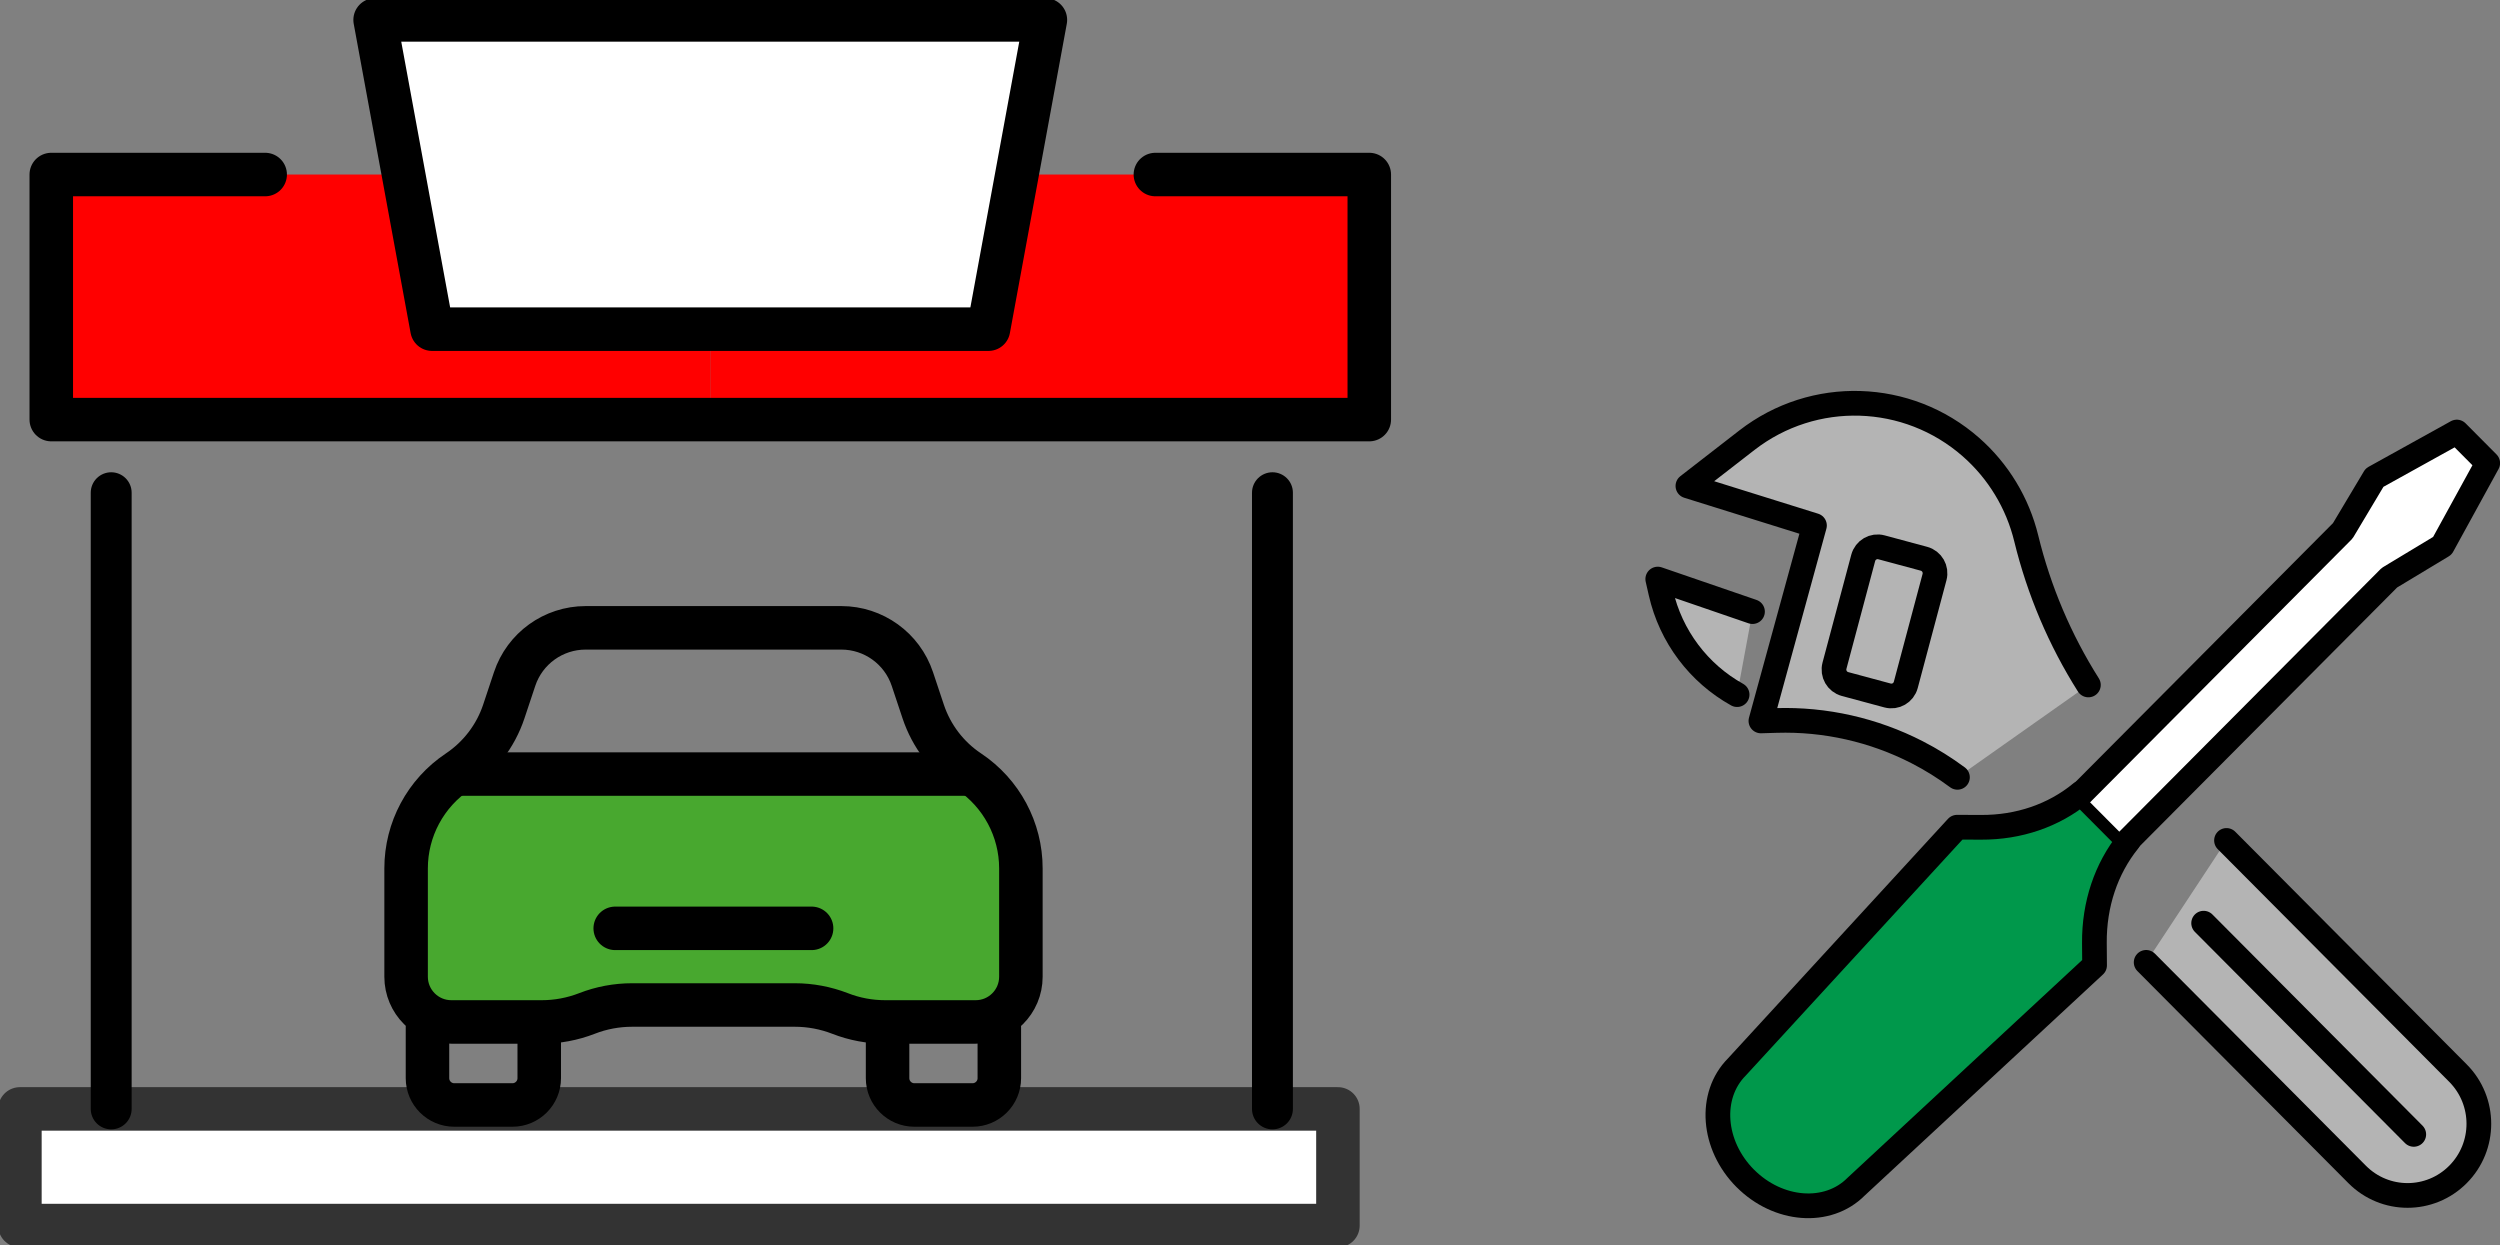 <svg viewBox="0 0 275 137" fill="none" xmlns="http://www.w3.org/2000/svg">
	<rect x="0" y="0" width="275" height="137" fill="#808080" stroke="none"/>
	<g clip-path="url(#clip0_849_4722)">
		<path d="M191.974 129.617C188.355 125.979 187.946 120.497 191.055 117.367L215.277 90.993L217.919 91.004C222.064 91.024 225.911 89.708 228.904 87.242L234.131 92.495C231.662 95.563 230.353 99.492 230.384 103.72L230.403 106.193L204.165 130.541C201.055 133.666 195.597 133.255 191.978 129.617H191.974Z" fill="#00984B" stroke="black" stroke-width="2.718" stroke-linecap="round" stroke-linejoin="round" />
		<path d="M228.95 87.293L235.575 80.634L257.707 58.387L261.199 52.54L270.249 47.523L273.648 50.94L268.658 60.037L262.837 63.547L240.704 85.79L234.08 92.449" fill="white" />
		<path d="M228.95 87.293L235.575 80.634L257.707 58.387L261.199 52.54L270.249 47.523L273.648 50.94L268.658 60.037L262.837 63.547L240.704 85.79L234.08 92.449" stroke="black" stroke-width="2.718" stroke-linecap="round" stroke-linejoin="round" />
		<path d="M215.319 85.506C213.921 84.469 212.442 83.545 210.889 82.749C206.103 80.292 200.777 79.088 195.404 79.251L193.7 79.302L199.591 57.804L185.67 53.455L192.159 48.423C199.502 42.732 209.823 43.05 216.806 49.181C219.815 51.825 221.94 55.334 222.89 59.236C224.288 64.971 226.602 70.407 229.723 75.345" fill="#B4B4B4" />
		<path d="M215.319 85.506C213.921 84.469 212.442 83.545 210.889 82.749C206.103 80.292 200.777 79.088 195.404 79.251L193.7 79.302L199.591 57.804L185.67 53.455L192.159 48.423C199.502 42.732 209.823 43.05 216.806 49.181C219.815 51.825 221.94 55.334 222.89 59.236C224.288 64.971 226.602 70.407 229.723 75.345" stroke="black" stroke-width="2.718" stroke-linecap="round" stroke-linejoin="round" />
		<path d="M244.915 92.448L270.377 118.042C273.44 121.121 273.44 126.11 270.377 129.189C267.314 132.268 262.35 132.268 259.287 129.189L236.077 105.859" fill="#B4B4B4" />
		<path d="M244.915 92.448L270.377 118.042C273.44 121.121 273.44 126.11 270.377 129.189C267.314 132.268 262.35 132.268 259.287 129.189L236.077 105.859" stroke="black" stroke-width="2.718" stroke-linecap="round" stroke-linejoin="round" />
		<path d="M191.082 76.409C186.872 74.068 183.789 70.014 182.696 65.204L182.353 63.697L192.774 67.277" fill="#B4B4B4" />
		<path d="M191.082 76.409C186.872 74.068 183.789 70.014 182.696 65.204L182.353 63.697L192.774 67.277" stroke="black" stroke-width="2.718" stroke-linecap="round" stroke-linejoin="round" />
		<path d="M204.954 61.368L201.793 73.226C201.559 74.105 202.077 75.007 202.951 75.243L207.63 76.503C208.503 76.738 209.401 76.217 209.636 75.339L212.797 63.48C213.031 62.602 212.512 61.699 211.639 61.464L206.96 60.204C206.086 59.968 205.188 60.49 204.954 61.368Z" stroke="black" stroke-width="2.718" stroke-linecap="round" stroke-linejoin="round" />
		<path d="M265.514 124.782L242.4 101.549" stroke="black" stroke-width="2.718" stroke-linecap="round" stroke-linejoin="round" />
	</g>
	<g clip-path="url(#clip1_849_4722)">
		<path d="M147.172 121.98H2.19V134.811H147.172V121.98Z" fill="white" stroke="#333333" stroke-width="4.786" stroke-linecap="round" stroke-linejoin="round" />
		<path d="M97.633 112.972V118.602C97.633 120.228 98.954 121.548 100.581 121.548H106.978C108.606 121.548 109.926 120.228 109.926 118.602V112.972" stroke="black" stroke-width="4.786" stroke-linecap="round" stroke-linejoin="round" />
		<path d="M59.316 112.972V118.602C59.316 120.228 57.995 121.548 56.368 121.548H49.971C48.343 121.548 47.023 120.228 47.023 118.602V112.972" stroke="black" stroke-width="4.786" stroke-linecap="round" stroke-linejoin="round" />
		<path d="M104.968 83.582H50.367L45.547 90.839V110.663L47.688 112.402H59.587L69.521 110.538H89.275L94.89 112.971H107.309L112.135 108.617V90.526L104.968 83.582Z" fill="#48A82F" />
		<path d="M89.276 69.062H64.419C60.877 69.062 57.728 71.327 56.608 74.693L55.418 78.265C54.517 80.967 52.739 83.288 50.373 84.871C46.812 87.248 44.671 91.239 44.671 95.524V107.441C44.671 110.188 46.899 112.415 49.647 112.415H59.593C61.29 112.415 62.98 112.096 64.564 111.482C66.147 110.863 67.831 110.55 69.534 110.55H87.436C89.132 110.55 90.822 110.869 92.406 111.482C93.989 112.102 95.673 112.415 97.376 112.415H107.322C110.07 112.415 112.298 110.188 112.298 107.441V95.524C112.298 91.245 110.157 87.248 106.596 84.871C104.223 83.294 102.452 80.967 101.551 78.265L100.361 74.693C99.241 71.333 96.092 69.062 92.55 69.062H89.295" stroke="black" stroke-width="4.786" stroke-linecap="round" stroke-linejoin="round" />
		<path d="M67.674 102.118H89.275" stroke="black" stroke-width="4.786" stroke-linecap="round" stroke-linejoin="round" />
		<path d="M106.721 85.147H50.23" stroke="black" stroke-width="4.786" stroke-linecap="round" stroke-linejoin="round" />
		<path d="M139.969 54.199V121.98" stroke="black" stroke-width="4.499" stroke-linecap="round" stroke-linejoin="round" />
		<path d="M12.231 54.199V121.98" stroke="black" stroke-width="4.499" stroke-linecap="round" stroke-linejoin="round" />
		<path d="M78.13 19.199H5.64V46.155H78.13V19.199Z" fill="#FF0000" />
		<path d="M150.621 19.199H78.13V46.155H150.621V19.199Z" fill="#FF0000" />
		<path d="M41.263 2.189L44.392 19.199L47.522 36.208H108.734L114.993 2.189H41.263Z" fill="white" />
		<path d="M127.092 19.199H150.621V46.155H5.64V19.199H29.169" stroke="black" stroke-width="4.786" stroke-linecap="round" stroke-linejoin="round" />
		<path d="M108.734 36.208H47.522L41.263 2.189H114.993L108.734 36.208Z" stroke="black" stroke-width="4.786" stroke-linecap="round" stroke-linejoin="round" />
	</g>
	<defs>
		<clipPath id="clip0_849_4722">
			<rect width="94" height="91" fill="white" transform="translate(181 43)" />
		</clipPath>
		<clipPath id="clip1_849_4722">
			<rect width="157" height="137" fill="white" />
		</clipPath>
	</defs>
</svg>
